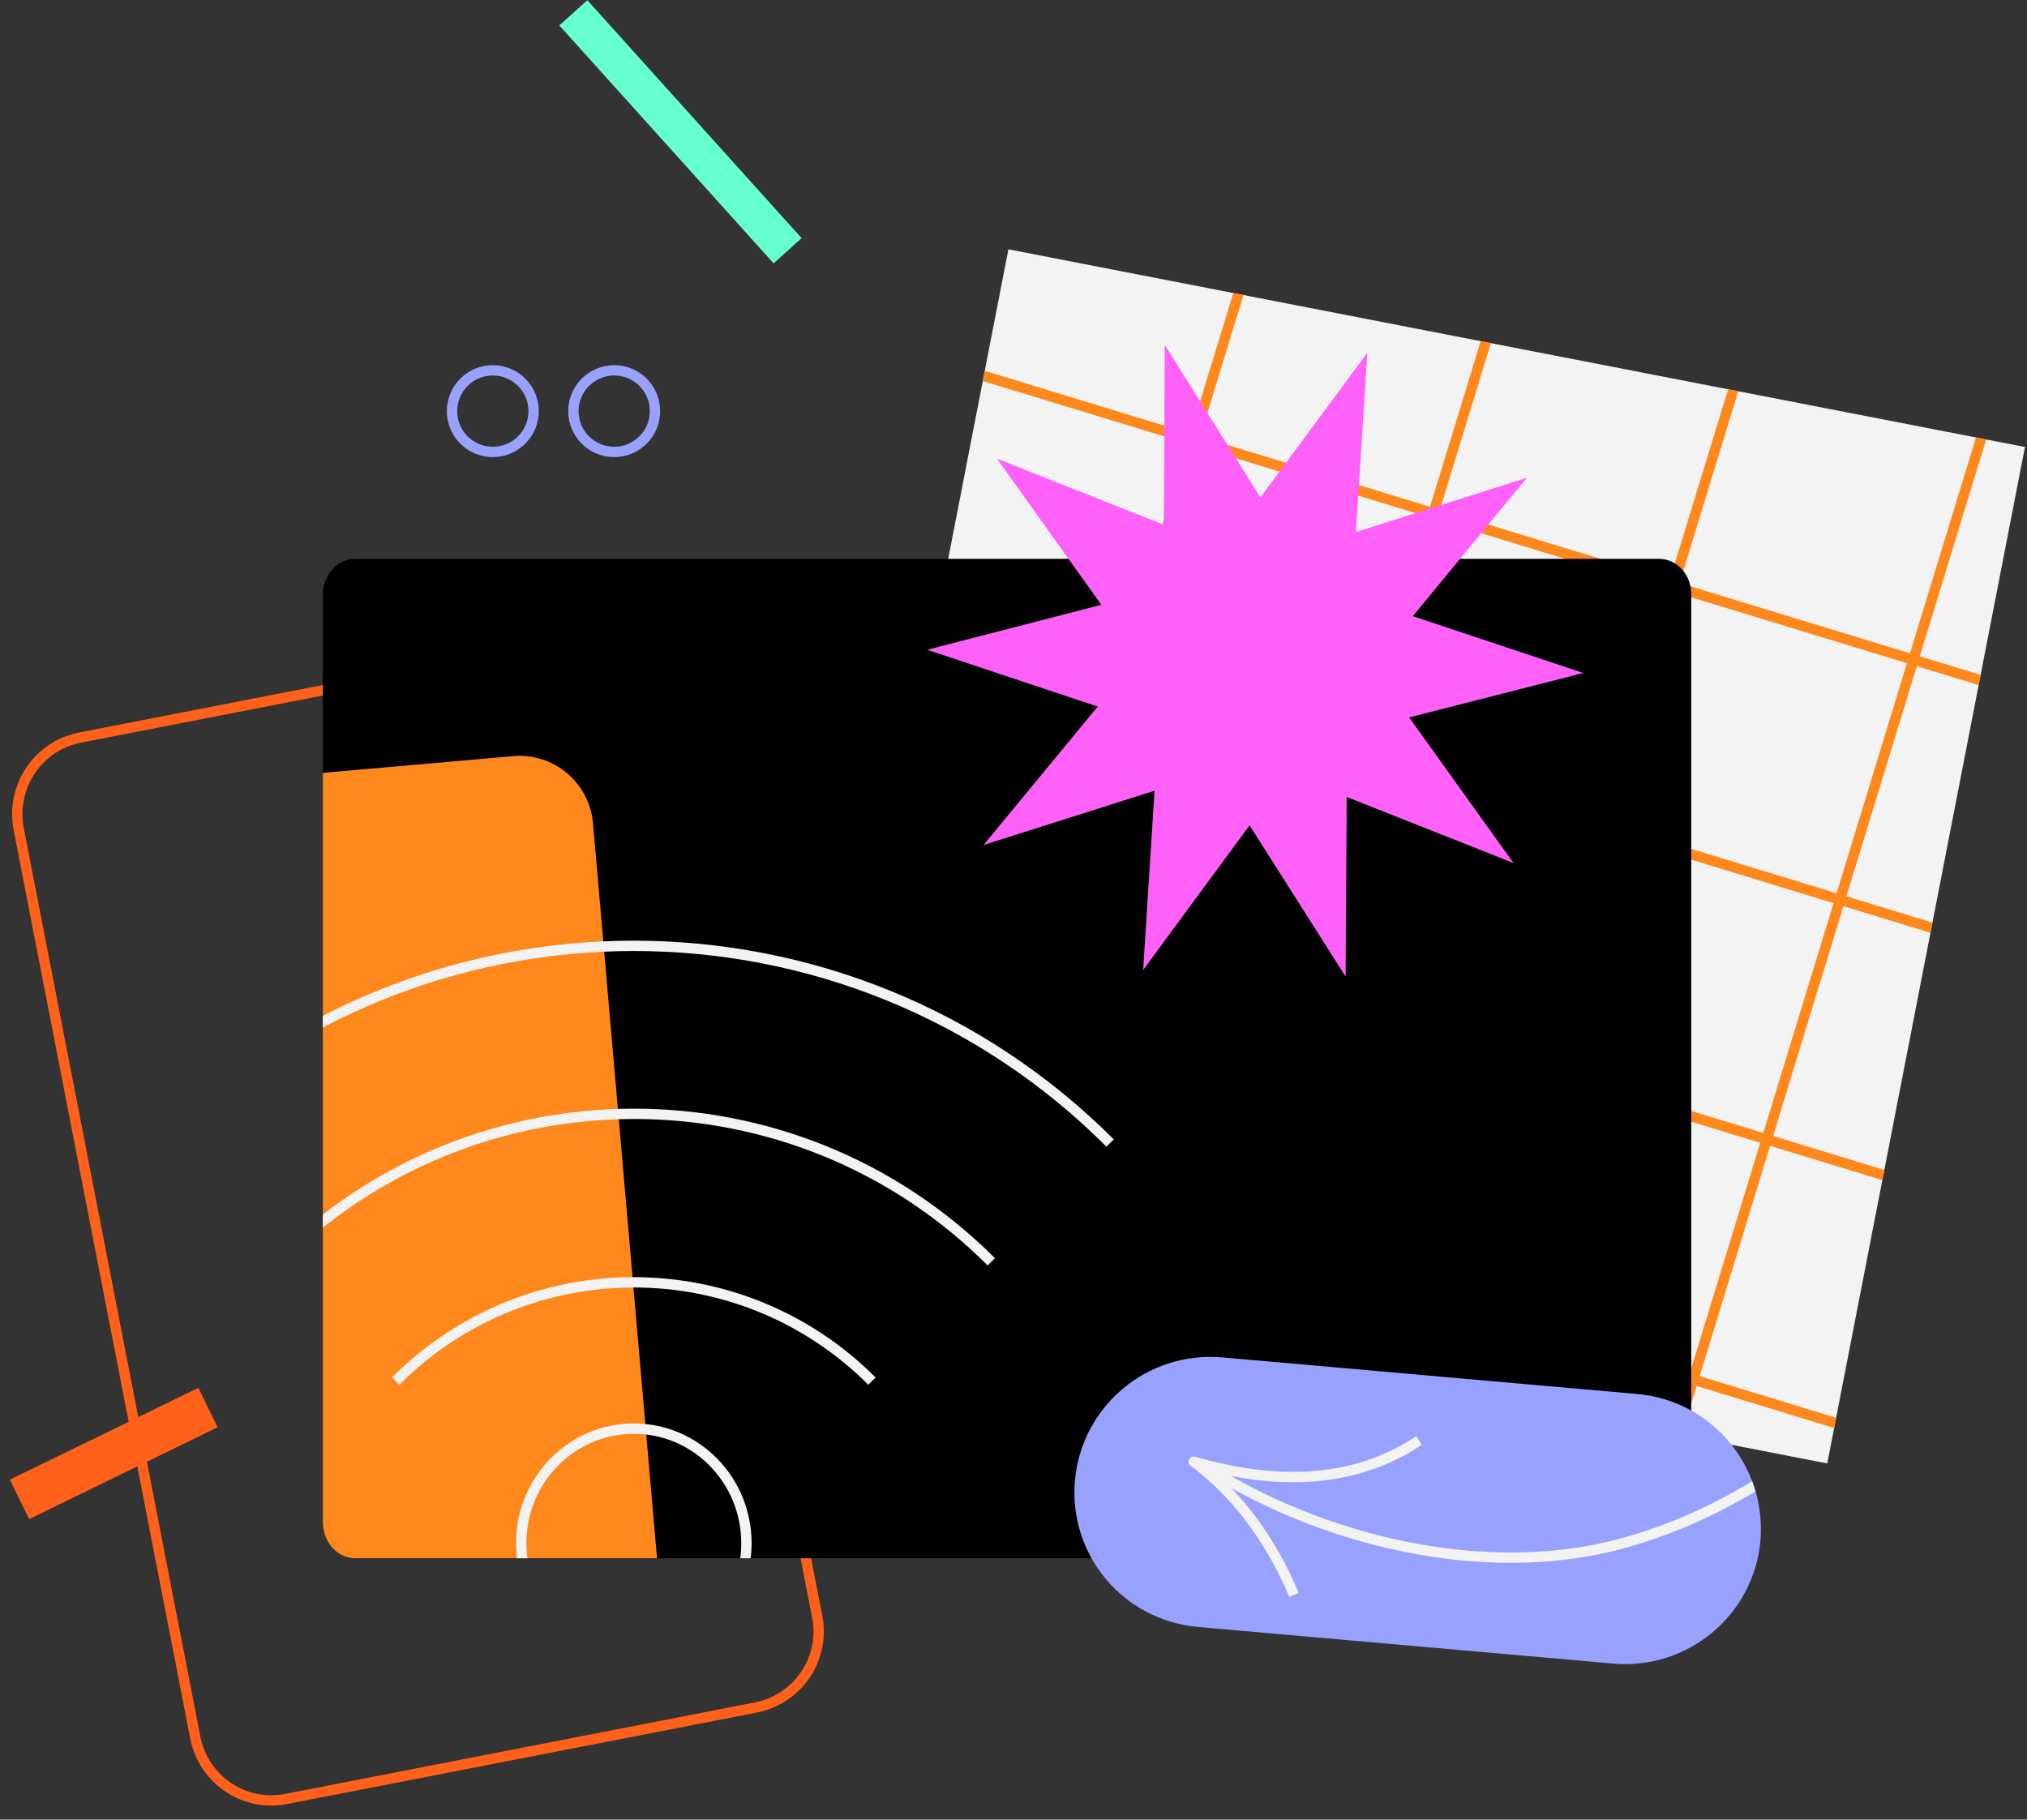 <?xml version="1.0" encoding="utf-8"?>
<!-- Generator: Adobe Illustrator 25.4.1, SVG Export Plug-In . SVG Version: 6.00 Build 0)  -->
<svg version="1.1" id="Warstwa_1" xmlns="http://www.w3.org/2000/svg" xmlns:xlink="http://www.w3.org/1999/xlink" x="0px" y="0px"
	 viewBox="0 0 392.4 352.3" style="enable-background:new 0 0 392.4 352.3;" xml:space="preserve">
<rect x="0" y="0" width="392.4" height="352.3" fill="#333333" stroke="none"/>
<style type="text/css">
	.st0{fill:#F3F3F3;}
	.st1{clip-path:url(#SVGID_00000173857415892367166210000013729515286686432701_);}
	.st2{fill:none;stroke:#FF881D;stroke-width:2;stroke-linejoin:round;stroke-miterlimit:4;}
	.st3{fill:none;stroke:#FF881D;stroke-width:2;stroke-linejoin:round;}
	.st4{fill:none;stroke:#FF601A;stroke-width:2;stroke-miterlimit:10;}
	.st5{clip-path:url(#SVGID_00000039120684078544618900000008342769657386679184_);}
	.st6{fill:#FF881D;}
	.st7{fill:#99A1FF;}
	.st8{clip-path:url(#SVGID_00000135676265404396421540000012593103440874003604_);}
	.st9{fill:none;stroke:#F3F3F3;stroke-width:2;stroke-miterlimit:10;}
	.st10{fill:none;stroke:#F3F3F3;stroke-width:2;stroke-linejoin:round;}
	.st11{fill:none;stroke:#99A1FF;stroke-width:2;}
	.st12{fill:#FF61F8;}
	.st13{fill:#FF601A;}
	.st14{fill:none;}
	.st15{clip-path:url(#SVGID_00000080173797634546053410000006468072857973165952_);}
	.st16{fill:none;stroke:#F3F3F3;stroke-width:2;}
	.st17{fill:#66FFD0;}
</style>
<g>
	
		<rect id="Rectangle_504_00000016761812353814711620000016435882953493062796_" x="174.3" y="65.7" transform="matrix(0.191 -0.982 0.982 0.191 59.13 403.676)" class="st0" width="200.4" height="200.4"/>
	<g>
		<defs>
			
				<rect id="SVGID_1_" x="174.3" y="65.7" transform="matrix(0.191 -0.982 0.982 0.191 59.13 403.676)" width="200.4" height="200.4"/>
		</defs>
		<clipPath id="SVGID_00000134968944424012219490000013712582549350051475_">
			<use xlink:href="#SVGID_1_"  style="overflow:visible;"/>
		</clipPath>
		<g style="clip-path:url(#SVGID_00000134968944424012219490000013712582549350051475_);">
			
				<rect id="Rectangle_505_00000141443466114900006780000006297522758974060173_" x="164" y="14.3" transform="matrix(0.292 -0.956 0.956 0.292 66.161 409.43)" class="st2" width="291.4" height="291.4"/>
			
				<line id="Line_349_00000006700184351772761670000005096606042352097694_" class="st3" x1="142" y1="210.3" x2="420.7" y2="295.5"/>
			
				<line id="Line_350_00000005949439241559730890000001395260861803742375_" class="st3" x1="156.2" y1="163.8" x2="434.9" y2="249"/>
			
				<line id="Line_351_00000139284996959451587870000005464995419569340298_" class="st3" x1="170.4" y1="117.4" x2="449.1" y2="202.6"/>
			
				<line id="Line_352_00000101079691237289227820000007833849498493283222_" class="st3" x1="184.6" y1="71" x2="463.3" y2="156.1"/>
			
				<line id="Line_353_00000129163875697755325580000016854970058984135859_" class="st3" x1="198.8" y1="24.5" x2="477.5" y2="109.7"/>
			
				<line id="Line_354_00000038415627787919278050000016916881365458005671_" class="st3" x1="445.2" y1="49.1" x2="360" y2="327.7"/>
			
				<line id="Line_355_00000103263792617803918430000010195762560844833215_" class="st3" x1="398.8" y1="34.9" x2="313.6" y2="313.5"/>
			
				<line id="Line_356_00000005266125298687652100000011136582072304105116_" class="st3" x1="352.3" y1="20.7" x2="267.1" y2="299.3"/>
			
				<line id="Line_357_00000062170352151383683950000005040299984502830473_" class="st3" x1="305.9" y1="6.5" x2="220.7" y2="285.1"/>
			
				<line id="Line_358_00000181770344025583810080000000781720135008822435_" class="st3" x1="259.5" y1="-7.7" x2="174.3" y2="270.9"/>
		</g>
	</g>
	<path id="Rectangle_491-2" class="st4" d="M15.5,142.8l90.9-17.7c8.1-1.6,16,3.7,17.6,11.9l34.2,176c1.6,8.1-3.7,16-11.9,17.6
		l-90.9,17.7c-8.1,1.6-16-3.7-17.6-11.9l-34.2-176C2.1,152.2,7.4,144.4,15.5,142.8z"/>
	<path d="M321.2,108.2H68.8c-3.5,0-6.3,3.1-6.3,7v179.5c0,3.9,2.8,7,6.3,7h252.3c3.5,0,6.3-3.1,6.3-7V115.2
		C327.5,111.4,324.7,108.2,321.2,108.2z"/>
	<g>
		<defs>
			<path id="SVGID_00000118376708188894444010000012454873597401266074_" d="M321.2,108.2H68.8c-3.5,0-6.3,3.1-6.3,7v179.5
				c0,3.9,2.8,7,6.3,7h252.3c3.5,0,6.3-3.1,6.3-7V115.2C327.5,111.4,324.7,108.2,321.2,108.2z"/>
		</defs>
		<clipPath id="SVGID_00000105402946084215947420000013237134044456302227_">
			<use xlink:href="#SVGID_00000118376708188894444010000012454873597401266074_"  style="overflow:visible;"/>
		</clipPath>
		<g style="clip-path:url(#SVGID_00000105402946084215947420000013237134044456302227_);">
			<path id="Rectangle_498_00000173856375498018955430000008791121578217313450_" class="st6" d="M33.3,152.2l66-5.8
				c7.9-0.7,14.8,5.1,15.5,13l12.7,145.8c0.7,7.9-5.1,14.8-13,15.5l-66,5.8c-7.9,0.7-14.8-5.1-15.5-13L20.3,167.7
				C19.6,159.8,25.4,152.9,33.3,152.2z"/>
		</g>
	</g>
	<path id="Rectangle_507-2" class="st7" d="M208.1,286.6L208.1,286.6c1.3-14.4,14-25,28.4-23.8l80.5,7.1c14.4,1.3,25,14,23.8,28.4
		l0,0c-1.3,14.4-14,25-28.4,23.8l-80.5-7.1C217.4,313.7,206.8,301,208.1,286.6z"/>
	<g>
		<defs>
			<path id="SVGID_00000077291777211308070260000000720485273807385515_" d="M208.1,286.6L208.1,286.6c1.3-14.4,14-25,28.4-23.8
				l80.5,7.1c14.4,1.3,25,14,23.8,28.4l0,0c-1.3,14.4-14,25-28.4,23.8l-80.5-7.1C217.4,313.7,206.8,301,208.1,286.6z"/>
		</defs>
		<clipPath id="SVGID_00000120520483884848088960000016533240733349377189_">
			<use xlink:href="#SVGID_00000077291777211308070260000000720485273807385515_"  style="overflow:visible;"/>
		</clipPath>
		<g style="clip-path:url(#SVGID_00000120520483884848088960000016533240733349377189_);">
			<path id="Path_65-5" class="st9" d="M232.3,283.3c23.7,15.4,55.1,22.4,80.7,15.8c25.9-6.8,49.2-24.6,66.4-50.8
				c4.2-6.4,8-15.9,4.2-22.9c-4-7.1-12.2-4.9-18.4-1.9c-9.3,4.5-20.1,11.6-20.8,24.8c-0.2,7,2.4,13.7,7.2,18.8
				c4.4,4.5,9.7,6.9,15.1,8.7c32.5,10.7,67.3,0.9,95.8-21.1s51.2-55.3,69.1-91.9"/>
			<path id="Path_66-5" class="st10" d="M274.7,278.9c-13,8.7-28.4,8.5-43.6,4.1c8.1,6,14.9,15,19.4,25.8"/>
		</g>
	</g>
	<circle class="st11" cx="95.4" cy="79.6" r="7.9"/>
	<circle class="st11" cx="118.9" cy="79.6" r="7.9"/>
	<path id="Path_1077_00000132045921997646253430000010725306793069677748_" class="st12" d="M264.7,68.3l-2.2,34.7l33.1-10.5
		l-22.1,26.8l33,11l-33.7,8.6l20.2,28.2l-32.3-12.8l-0.2,34.8l-18.6-29.3l-20.6,28l2.2-34.7l-33.1,10.5l22.1-26.8l-33-11l33.7-8.7
		l-20.2-28.3l32.3,12.8l0.2-34.8L244,96.3L264.7,68.3z"/>
	
		<rect id="Rectangle_808_00000088095808062564252060000017113956249285063610_" x="1.8" y="277.1" transform="matrix(0.899 -0.438 0.438 0.899 -121.078 38.155)" class="st13" width="40.6" height="8.5"/>
	<path id="Path_768-2" class="st14" d="M68.8,108.2h252.3c3.5,0,6.3,3.1,6.3,7v179.5c0,3.9-2.8,7-6.3,7H68.8c-3.5,0-6.3-3.1-6.3-7
		V115.2C62.5,111.4,65.3,108.2,68.8,108.2z"/>
	<g>
		<defs>
			<path id="SVGID_00000101079032666718109600000016524636193924941226_" d="M68.8,108.2h252.3c3.5,0,6.3,3.1,6.3,7v179.5
				c0,3.9-2.8,7-6.3,7H68.8c-3.5,0-6.3-3.1-6.3-7V115.2C62.5,111.4,65.3,108.2,68.8,108.2z"/>
		</defs>
		<clipPath id="SVGID_00000113316608933461647260000010397466703117612419_">
			<use xlink:href="#SVGID_00000101079032666718109600000016524636193924941226_"  style="overflow:visible;"/>
		</clipPath>
		<g style="clip-path:url(#SVGID_00000113316608933461647260000010397466703117612419_);">
			<path id="Path_759_00000134250665585636075650000003369655998358310824_" class="st9" d="M30.5,221.3
				c50.9-50.9,133.5-50.9,184.4,0l0,0"/>
			<path id="Path_760_00000006696248958945703140000007106185418101215888_" class="st9" d="M53.6,244.3
				c38.2-38.2,100.1-38.2,138.3,0"/>
			<path id="Path_762_00000136383412700428572940000001258939970739185828_" class="st9" d="M76.6,267.4c25.5-25.5,66.7-25.5,92.2,0
				c0,0,0,0,0,0"/>
			
				<ellipse id="Ellipse_138_00000013884839019897821480000003107383188970817215_" class="st16" cx="122.7" cy="298.8" rx="21.8" ry="22.2"/>
		</g>
	</g>
	
		<rect id="Rectangle_832_00000074407155922776145810000015593675235118118078_" x="128.1" y="-5.5" transform="matrix(0.743 -0.669 0.669 0.743 16.781 94.709)" class="st17" width="7.3" height="62"/>
</g>
</svg>
